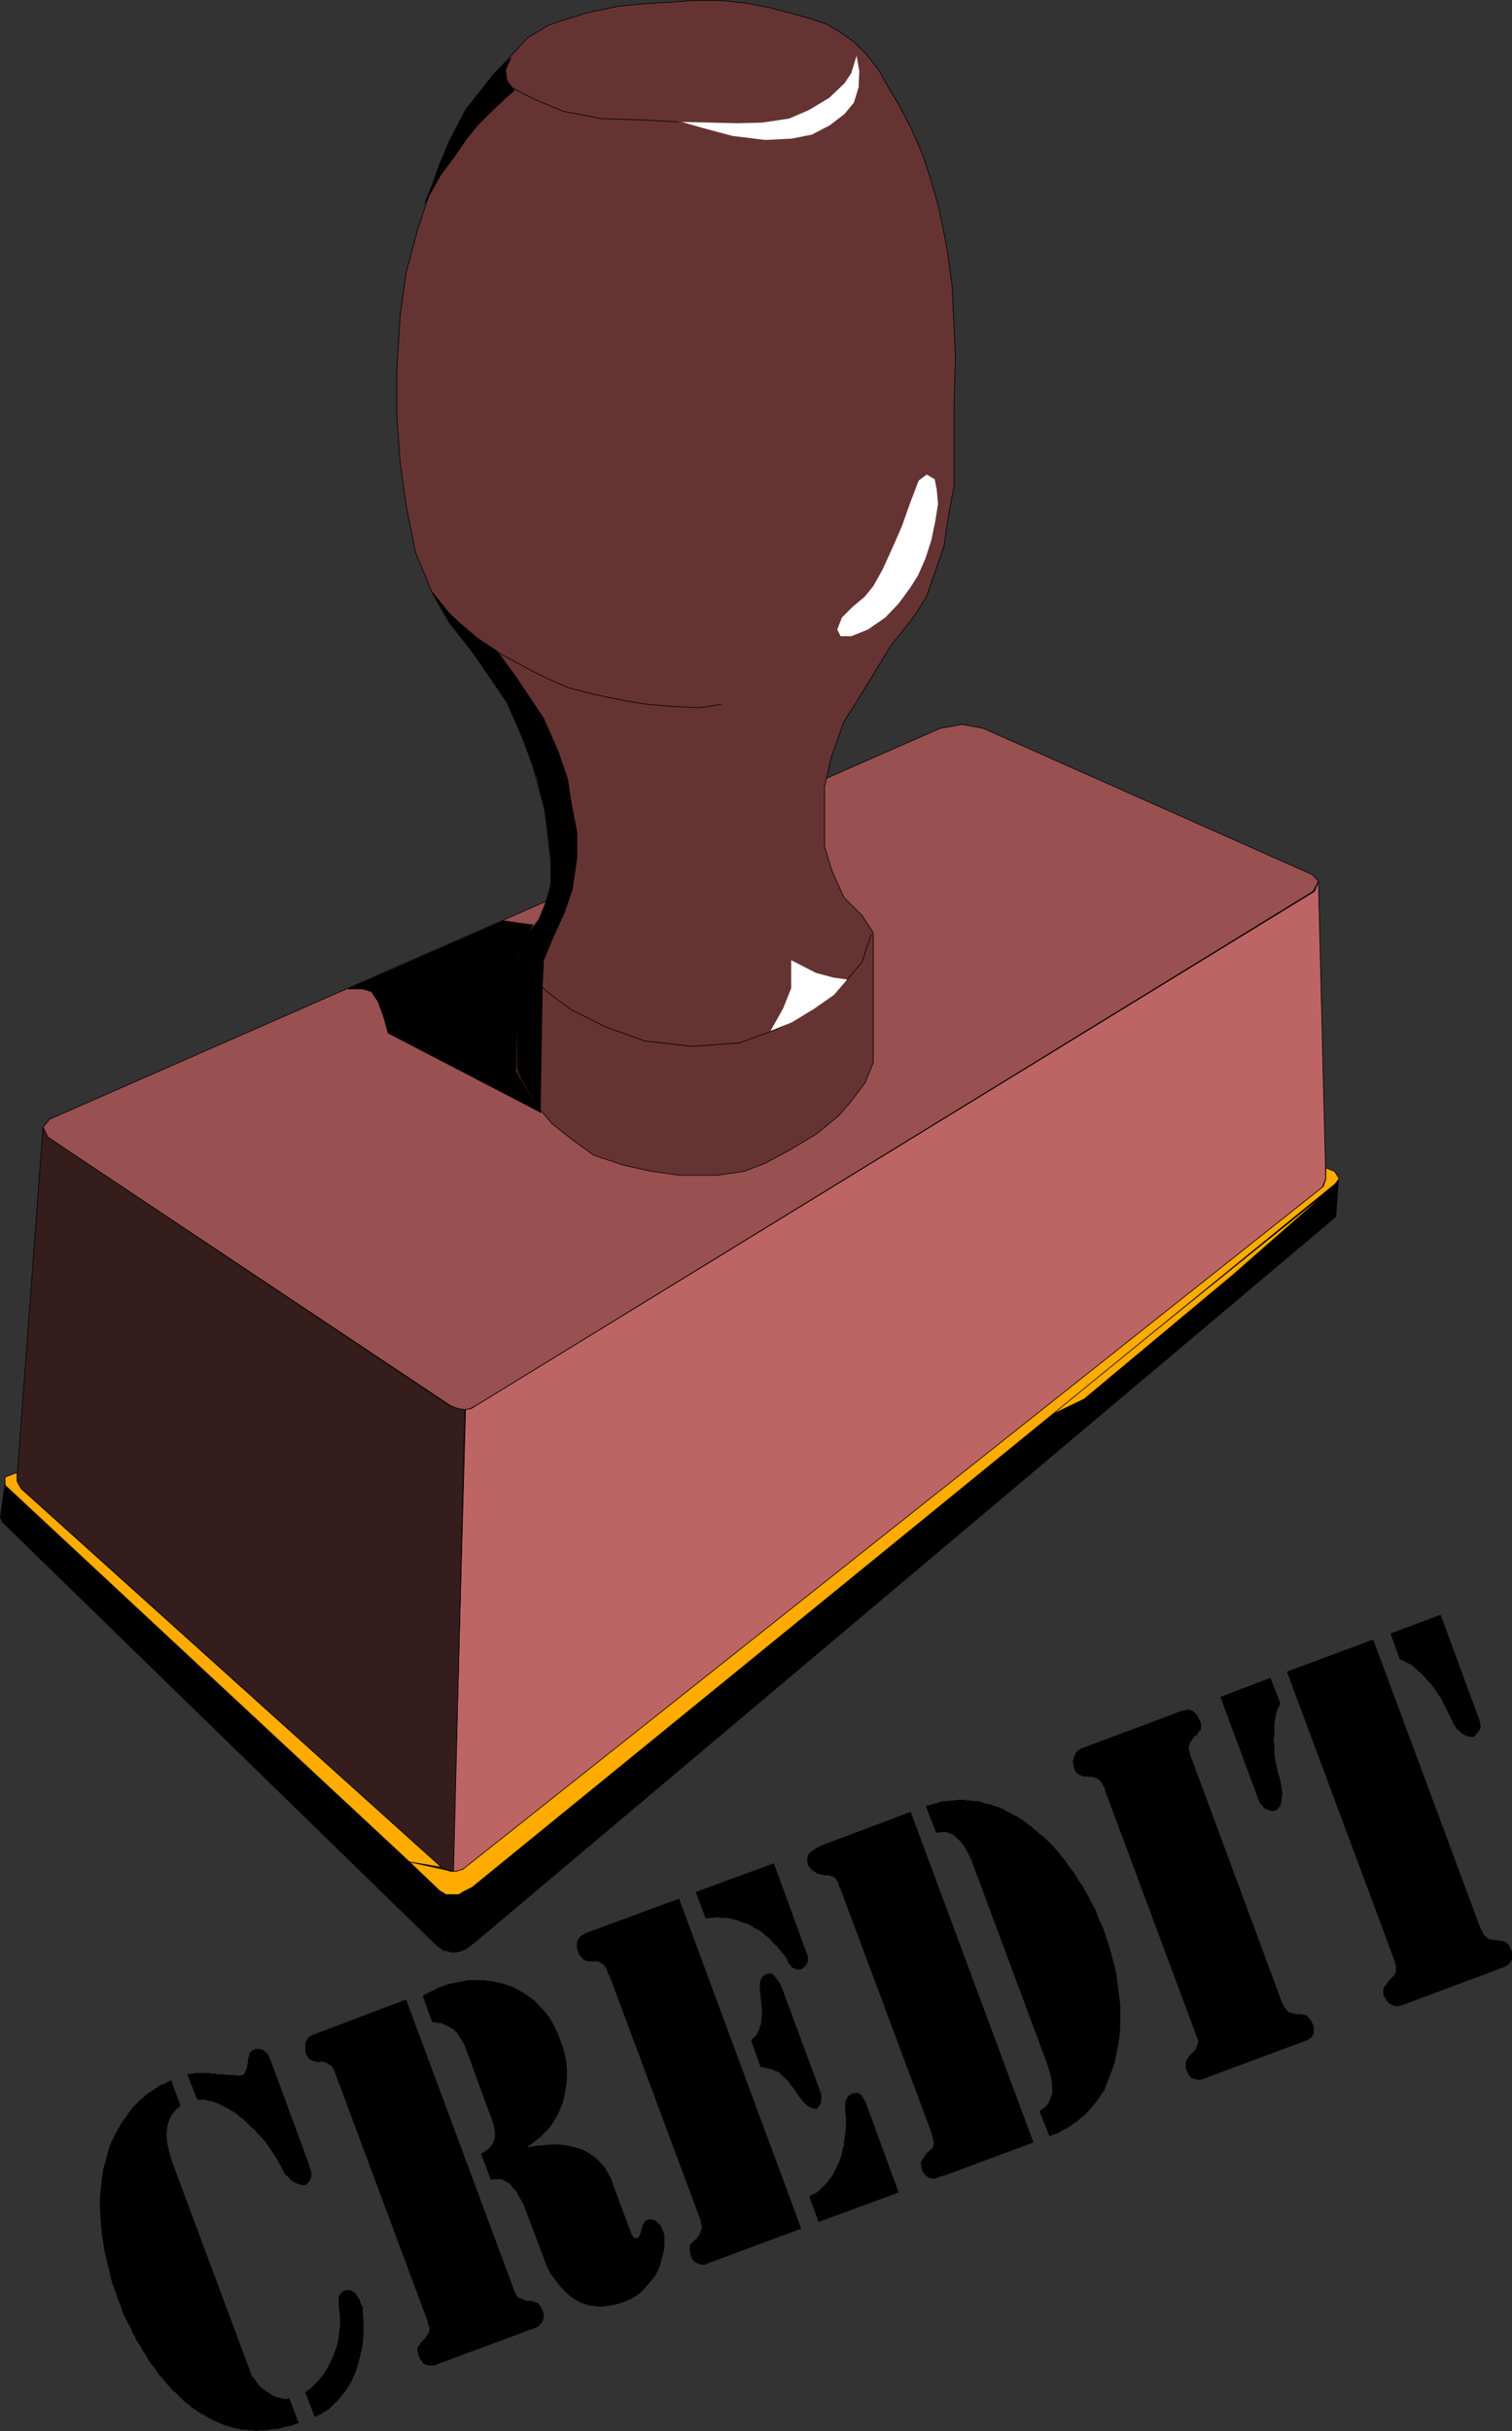 <?xml version="1.0" encoding="UTF-8" standalone="no"?>
<svg
   version="1.0"
   width="96.84mm"
   height="155.604mm"
   id="svg47"
   sodipodi:docname="Credit.wmf"
   xmlns:inkscape="http://www.inkscape.org/namespaces/inkscape"
   xmlns:sodipodi="http://sodipodi.sourceforge.net/DTD/sodipodi-0.dtd"
   xmlns="http://www.w3.org/2000/svg"
   xmlns:svg="http://www.w3.org/2000/svg">
  <rect width="100%" height="100%" fill="#333333" stroke="none"/>
  <sodipodi:namedview
     id="namedview47"
     pagecolor="#ffffff"
     bordercolor="#000000"
     borderopacity="0.25"
     inkscape:showpageshadow="2"
     inkscape:pageopacity="0.0"
     inkscape:pagecheckerboard="0"
     inkscape:deskcolor="#d1d1d1"
     inkscape:document-units="mm" />
  <defs
     id="defs1">
    <pattern
       id="WMFhbasepattern"
       patternUnits="userSpaceOnUse"
       width="6"
       height="6"
       x="0"
       y="0" />
  </defs>
  <path
     style="fill:#995050;fill-opacity:1;fill-rule:evenodd;stroke:none"
     d="m 227.554,176.215 5.331,-0.97 5.17,0.97 79.648,35.388 1.454,1.616 -1.292,2.424 -202.432,124.264 -1.454,0.808 -1.292,0.323 h -1.777 l -2.1,-1.131 -97.258,-64.798 -1.131,-2.424 1.616,-1.939 215.518,-94.531 z"
     id="path1" />
  <path
     style="fill:none;stroke:#000000;stroke-width:0.162px;stroke-linecap:round;stroke-linejoin:round;stroke-miterlimit:4;stroke-dasharray:none;stroke-opacity:1"
     d="m 227.554,176.215 5.331,-0.97 5.17,0.97 79.648,35.388 1.454,1.616 -1.292,2.424 -202.432,124.264 -1.454,0.808 -1.292,0.323 h -1.777 l -2.1,-1.131 -97.258,-64.798 -1.131,-2.424 1.616,-1.939 215.518,-94.531 v 0"
     id="path2" />
  <path
     style="fill:#663333;fill-opacity:1;fill-rule:evenodd;stroke:none"
     d="m 132.881,204.655 -0.969,-8.564 -3.877,-14.22 -4.039,-10.18 -6.462,-9.857 -8.724,-11.15 -4.2,-7.272 -4.039,-9.857 -2.262,-11.311 -1.454,-10.503 -0.808,-11.311 V 89.925 l 0.808,-13.412 1.454,-10.503 2.746,-10.342 3.231,-9.695 4.2,-11.311 4.362,-8.241 6.462,-8.241 5.17,-5.494 3.231,-3.555 5.17,-3.07 3.716,-1.293 5.978,-1.778 6.947,-1.454 6.462,-0.646 5.978,-0.323 5.978,-0.485 h 6.301 l 6.139,0.646 5.978,1.131 4.847,1.293 4.685,1.293 4.362,1.454 3.716,2.262 3.07,2.262 2.746,2.747 3.07,4.04 2.262,4.04 2.423,4.04 3.231,6.14 2.746,6.464 1.777,5.494 1.939,6.787 1.939,9.534 1.292,9.372 0.485,9.857 0.323,7.433 -0.323,11.311 v 12.119 7.756 l -1.454,7.756 -0.969,6.787 -2.262,6.464 -1.939,5.656 -2.585,4.201 -2.423,3.232 -3.554,4.363 -7.109,11.635 -4.362,6.948 -3.07,8.564 -1.616,7.272 v 6.948 7.433 l 1.777,5.817 2.908,6.464 4.362,4.363 2.746,4.201 v 31.349 l -1.939,4.848 -3.393,4.525 -3.07,3.555 -5.331,4.363 -6.139,3.717 -6.301,3.393 -5.008,1.939 -6.624,0.97 h -9.047 l -6.947,-0.97 -6.624,-1.454 -7.27,-2.424 -5.331,-3.878 -4.685,-3.717 -4.2,-4.848 -2.908,-5.494 -1.616,-2.909 v -28.44 l 2.746,-4.201 2.908,-3.717 2.1,-5.494 1.131,-5.494 z"
     id="path3" />
  <path
     style="fill:none;stroke:#000000;stroke-width:0.162px;stroke-linecap:round;stroke-linejoin:round;stroke-miterlimit:4;stroke-dasharray:none;stroke-opacity:1"
     d="m 132.881,204.655 -0.969,-8.564 -3.877,-14.22 -4.039,-10.18 -6.462,-9.857 -8.724,-11.15 -4.2,-7.272 -4.039,-9.857 -2.262,-11.311 -1.454,-10.503 -0.808,-11.311 V 89.925 l 0.808,-13.412 1.454,-10.503 2.746,-10.342 3.231,-9.695 4.2,-11.311 4.362,-8.241 6.462,-8.241 5.17,-5.494 3.231,-3.555 5.17,-3.07 3.716,-1.293 5.978,-1.778 6.947,-1.454 6.462,-0.646 5.978,-0.323 5.978,-0.485 h 6.301 l 6.139,0.646 5.978,1.131 4.847,1.293 4.685,1.293 4.362,1.454 3.716,2.262 3.07,2.262 2.746,2.747 3.07,4.04 2.262,4.04 2.423,4.04 3.231,6.14 2.746,6.464 1.777,5.494 1.939,6.787 1.939,9.534 1.292,9.372 0.485,9.857 0.323,7.433 -0.323,11.311 v 12.119 7.756 l -1.454,7.756 -0.969,6.787 -2.262,6.464 -1.939,5.656 -2.585,4.201 -2.423,3.232 -3.554,4.363 -7.109,11.635 -4.362,6.948 -3.07,8.564 -1.616,7.272 v 6.948 7.433 l 1.777,5.817 2.908,6.464 4.362,4.363 2.746,4.201 v 31.349 l -1.939,4.848 -3.393,4.525 -3.07,3.555 -5.331,4.363 -6.139,3.717 -6.301,3.393 -5.008,1.939 -6.624,0.97 h -9.047 l -6.947,-0.97 -6.624,-1.454 -7.27,-2.424 -5.331,-3.878 -4.685,-3.717 -4.2,-4.848 -2.908,-5.494 -1.616,-2.909 v -28.44 l 2.746,-4.201 2.908,-3.717 2.1,-5.494 1.131,-5.494 -0.969,-6.625 v 0"
     id="path4" />
  <path
     style="fill:#bd6464;fill-opacity:1;fill-rule:evenodd;stroke:none"
     d="m 112.686,341.038 1.454,-0.323 1.292,-0.808 202.755,-124.264 0.969,-2.424 1.777,71.908 -0.808,2.101 -207.278,164.5 -1.454,0.808 -1.777,0.323 3.07,-111.821 z"
     id="path5" />
  <path
     style="fill:none;stroke:#000000;stroke-width:0.162px;stroke-linecap:round;stroke-linejoin:round;stroke-miterlimit:4;stroke-dasharray:none;stroke-opacity:1"
     d="m 112.686,341.038 1.454,-0.323 1.292,-0.808 202.755,-124.264 0.969,-2.424 1.777,71.908 -0.808,2.101 -207.278,164.5 -1.454,0.808 -1.777,0.323 3.07,-111.821 v 0"
     id="path6" />
  <path
     style="fill:#361d1d;fill-opacity:1;fill-rule:evenodd;stroke:none"
     d="m 10.42,272.685 1.131,2.424 97.096,64.798 2.1,0.808 1.777,0.323 -2.746,111.659 -1.454,-0.323 -1.454,-0.646 L 4.604,359.621 4.12,357.682 10.42,272.685 Z"
     id="path7" />
  <path
     style="fill:none;stroke:#000000;stroke-width:0.162px;stroke-linecap:round;stroke-linejoin:round;stroke-miterlimit:4;stroke-dasharray:none;stroke-opacity:1"
     d="m 10.42,272.685 1.131,2.424 97.096,64.798 2.1,0.808 1.777,0.323 -2.746,111.659 -1.454,-0.323 -1.454,-0.646 L 4.604,359.621 4.12,357.682 10.42,272.685 v 0"
     id="path8" />
  <path
     style="fill:#000000;fill-opacity:1;fill-rule:evenodd;stroke:none"
     d="m 107.517,471.765 0.485,-13.735 -1.292,-0.323 -105.497,-98.732 -1.131,8.08 0.485,1.131 105.174,102.449 1.131,0.808 0.646,0.485 v 0 z"
     id="path9" />
  <path
     style="fill:none;stroke:#000000;stroke-width:0.162px;stroke-linecap:round;stroke-linejoin:round;stroke-miterlimit:4;stroke-dasharray:none;stroke-opacity:1"
     d="m 107.517,471.765 0.485,-13.735 -1.292,-0.323 -105.497,-98.732 -1.131,8.08 0.485,1.131 105.174,102.449 1.131,0.808 0.646,0.485 v 0"
     id="path10" />
  <path
     style="fill:#000000;fill-opacity:1;fill-rule:evenodd;stroke:none"
     d="m 107.678,471.765 1.454,0.485 h 1.292 l 1.292,-0.323 1.131,-0.485 1.939,-1.454 208.571,-175.65 0.646,-9.049 -0.646,1.131 -209.217,170.155 -1.939,1.131 -1.131,0.323 -1.131,0.323 -1.939,-0.323 -0.323,13.897 v 0 z"
     id="path11" />
  <path
     style="fill:none;stroke:#000000;stroke-width:0.162px;stroke-linecap:round;stroke-linejoin:round;stroke-miterlimit:4;stroke-dasharray:none;stroke-opacity:1"
     d="m 107.678,471.765 1.454,0.485 h 1.292 l 1.292,-0.323 1.131,-0.485 1.939,-1.454 208.571,-175.65 0.646,-9.049 -0.646,1.131 -209.217,170.155 -1.939,1.131 -1.131,0.323 -1.131,0.323 -1.939,-0.323 -0.323,13.897 v 0"
     id="path12" />
  <path
     style="fill:#ffab00;fill-opacity:1;fill-rule:evenodd;stroke:none"
     d="m 254.049,342.492 68.016,-54.779 -23.587,20.684 -36.027,30.056 z"
     id="path13" />
  <path
     style="fill:none;stroke:#000000;stroke-width:0.162px;stroke-linecap:round;stroke-linejoin:round;stroke-miterlimit:4;stroke-dasharray:none;stroke-opacity:1"
     d="m 254.049,342.492 68.016,-54.779 -23.587,20.684 -36.027,30.056 -8.401,4.04 v 0"
     id="path14" />
  <path
     style="fill:#ffab00;fill-opacity:1;fill-rule:evenodd;stroke:none"
     d="m 323.034,283.35 1.131,1.778 -0.969,1.293 -208.894,170.155 -2.262,1.131 -0.969,0.646 h -1.292 -1.777 l -1.616,-0.97 -7.27,-6.948 8.886,1.939 1.131,0.323 h 1.292 l 1.616,-0.485 208.248,-165.146 0.646,-1.778 v -2.747 l 2.1,0.808 z"
     id="path15" />
  <path
     style="fill:none;stroke:#000000;stroke-width:0.162px;stroke-linecap:round;stroke-linejoin:round;stroke-miterlimit:4;stroke-dasharray:none;stroke-opacity:1"
     d="m 323.034,283.35 1.131,1.778 -0.969,1.293 -208.894,170.155 -2.262,1.131 -0.969,0.646 h -1.292 -1.777 l -1.616,-0.97 -7.27,-6.948 8.886,1.939 1.131,0.323 h 1.292 l 1.616,-0.485 208.248,-165.146 0.646,-1.778 v -2.747 l 2.1,0.808 v 0"
     id="path16" />
  <path
     style="fill:#ffab00;fill-opacity:1;fill-rule:evenodd;stroke:none"
     d="M 99.116,450.435 1.212,359.298 v -1.939 l 2.908,-1.131 v 2.101 l 0.969,1.778 101.781,91.622 -7.755,-1.293 z"
     id="path17" />
  <path
     style="fill:none;stroke:#000000;stroke-width:0.162px;stroke-linecap:round;stroke-linejoin:round;stroke-miterlimit:4;stroke-dasharray:none;stroke-opacity:1"
     d="M 99.116,450.435 1.212,359.298 v -1.939 l 2.908,-1.131 v 2.101 l 0.969,1.778 101.781,91.622 -7.755,-1.293 v 0"
     id="path18" />
  <path
     style="fill:#ffffff;fill-opacity:1;fill-rule:evenodd;stroke:none"
     d="m 207.359,13.493 -1.292,4.201 -1.616,2.424 -3.716,3.555 -4.847,2.909 -4.847,2.101 -6.462,0.97 -5.978,0.162 -13.571,-0.323 5.008,1.454 7.27,1.939 7.916,0.97 6.462,-0.323 4.847,-0.97 4.362,-2.262 3.554,-2.747 2.262,-2.747 1.131,-3.717 0.162,-3.878 -0.646,-3.717 z"
     id="path19" />
  <path
     style="fill:none;stroke:#000000;stroke-width:0.162px;stroke-linecap:round;stroke-linejoin:round;stroke-miterlimit:4;stroke-dasharray:none;stroke-opacity:1"
     d="m 164.223,29.49 -8.724,-0.485 -10.017,-0.323 -9.209,-1.778 -7.27,-3.07 -5.008,-2.585 -1.292,-1.778 -0.323,-2.585 0.969,-2.424"
     id="path20" />
  <path
     style="fill:#ffffff;fill-opacity:1;fill-rule:evenodd;stroke:none"
     d="m 224.323,114.81 -1.939,1.454 -2.1,5.494 -1.939,5.494 -2.262,5.171 -2.423,5.332 -2.262,4.04 -2.1,2.585 -2.908,2.424 -2.585,2.585 -1.131,2.909 0.808,1.616 h 2.585 l 4.039,-1.616 4.2,-2.909 3.231,-3.393 2.746,-3.717 1.939,-3.07 1.777,-4.04 1.454,-4.525 0.969,-4.686 0.646,-4.04 -0.323,-3.555 -0.485,-2.424 -1.939,-1.131 z"
     id="path21" />
  <path
     style="fill:none;stroke:#000000;stroke-width:0.162px;stroke-linecap:round;stroke-linejoin:round;stroke-miterlimit:4;stroke-dasharray:none;stroke-opacity:1"
     d="m 174.563,170.398 -5.17,0.808 -6.947,-0.323 -5.655,-0.485 -5.978,-0.97 -7.109,-1.454 -6.139,-1.616 -4.847,-2.101 -4.847,-2.424 -7.109,-3.878"
     id="path22" />
  <path
     style="fill:none;stroke:#000000;stroke-width:0.162px;stroke-linecap:round;stroke-linejoin:round;stroke-miterlimit:4;stroke-dasharray:none;stroke-opacity:1"
     d="m 124.803,230.187 3.554,5.817 4.039,3.878 5.816,4.363 8.401,4.201 9.532,3.393 11.309,1.293 11.471,-0.808 9.209,-3.393 7.593,-4.201 5.655,-3.878 3.716,-3.878 3.554,-4.201 2.262,-6.787"
     id="path23" />
  <path
     style="fill:#ffffff;fill-opacity:1;fill-rule:evenodd;stroke:none"
     d="m 205.097,236.973 -3.393,-0.485 -4.2,-1.131 -5.978,-3.07 v 6.787 l -1.939,4.848 -3.07,5.494 5.17,-2.101 5.331,-3.232 4.847,-3.393 3.231,-3.717 z"
     id="path24" />
  <path
     style="fill:#000000;fill-opacity:1;fill-rule:evenodd;stroke:none"
     d="m 136.597,220.814 -2.585,5.656 -2.423,5.817 -0.323,6.464 -3.231,-2.909 -3.07,-5.656 1.616,-2.747 3.877,-5.009 1.454,-3.555 1.454,-4.686 v -5.332 l -0.485,-5.979 -0.969,-6.787 -1.939,-8.08 -3.393,-9.211 -3.877,-8.888 -8.724,-12.766 -5.17,-6.625 -4.2,-7.272 4.039,5.009 2.746,2.585 4.2,3.555 4.685,3.07 4.524,6.14 6.785,10.18 3.554,8.08 2.262,6.625 0.969,6.302 1.292,6.625 v 5.979 l -1.131,7.756 -1.939,5.656 z"
     id="path25" />
  <path
     style="fill:none;stroke:#000000;stroke-width:0.162px;stroke-linecap:round;stroke-linejoin:round;stroke-miterlimit:4;stroke-dasharray:none;stroke-opacity:1"
     d="m 136.597,220.814 -2.585,5.656 -2.423,5.817 -0.323,6.464 -3.231,-2.909 -3.07,-5.656 1.616,-2.747 3.877,-5.009 1.454,-3.555 1.454,-4.686 v -5.332 l -0.485,-5.979 -0.969,-6.787 -1.939,-8.08 -3.393,-9.211 -3.877,-8.888 -8.724,-12.766 -5.17,-6.625 -4.2,-7.272 4.039,5.009 2.746,2.585 4.2,3.555 4.685,3.07 4.524,6.14 6.785,10.18 3.554,8.08 2.262,6.625 0.969,6.302 1.292,6.625 v 5.979 l -1.131,7.756 -1.939,5.656 v 0"
     id="path26" />
  <path
     style="fill:#000000;fill-opacity:1;fill-rule:evenodd;stroke:none"
     d="m 121.895,222.753 4.362,0.646 2.746,0.323 -1.939,3.232 -2.262,3.232 v 28.763 l 3.231,5.656 2.908,4.525 -36.997,-19.229 -0.969,-3.555 -1.454,-4.04 -1.616,-2.424 -2.1,-0.646 h -3.554 l 37.643,-16.482 z"
     id="path27" />
  <path
     style="fill:none;stroke:#000000;stroke-width:0.162px;stroke-linecap:round;stroke-linejoin:round;stroke-miterlimit:4;stroke-dasharray:none;stroke-opacity:1"
     d="m 121.895,222.753 4.362,0.646 2.746,0.323 -1.939,3.232 -2.262,3.232 v 28.763 l 3.231,5.656 2.908,4.525 -36.997,-19.229 -0.969,-3.555 -1.454,-4.04 -1.616,-2.424 -2.1,-0.646 h -3.554 l 37.643,-16.482 v 0"
     id="path28" />
  <path
     style="fill:#000000;fill-opacity:1;fill-rule:evenodd;stroke:none"
     d="m 125.288,258.465 0.969,2.585 2.262,3.717 2.262,4.363 0.485,-30.056 -3.231,-3.232 -3.231,-5.332 0.485,28.117 v 0 z"
     id="path29" />
  <path
     style="fill:none;stroke:#000000;stroke-width:0.162px;stroke-linecap:round;stroke-linejoin:round;stroke-miterlimit:4;stroke-dasharray:none;stroke-opacity:1"
     d="m 125.288,258.465 0.969,2.585 2.262,3.717 2.262,4.363 0.485,-30.056 -3.231,-3.232 -3.231,-5.332 0.485,28.117 v 0"
     id="path30" />
  <path
     style="fill:#000000;fill-opacity:1;fill-rule:evenodd;stroke:none"
     d="m 115.271,23.35 -2.585,3.232 -3.231,6.302 -2.908,6.464 -1.777,5.009 -1.939,4.848 3.877,-6.948 3.393,-4.525 2.746,-4.04 2.908,-3.555 2.746,-2.747 3.393,-3.232 2.585,-2.262 -1.777,-2.262 -0.485,-2.424 1.454,-3.232 -4.2,4.04 -4.2,5.333 z"
     id="path31" />
  <path
     style="fill:none;stroke:#000000;stroke-width:0.162px;stroke-linecap:round;stroke-linejoin:round;stroke-miterlimit:4;stroke-dasharray:none;stroke-opacity:1"
     d="m 115.271,23.35 -2.585,3.232 -3.231,6.302 -2.908,6.464 -1.777,5.009 -1.939,4.848 3.877,-6.948 3.393,-4.525 2.746,-4.04 2.908,-3.555 2.746,-2.747 3.393,-3.232 2.585,-2.262 -1.777,-2.262 -0.485,-2.424 1.454,-3.232 -4.2,4.04 -4.2,5.333 v 0"
     id="path32" />
  <path
     style="fill:#000000;fill-opacity:1;fill-rule:evenodd;stroke:none"
     d="m 336.605,395.171 12.117,-4.525 9.37,25.37 0.162,0.646 0.162,0.646 v 0.485 l -0.162,0.485 -0.323,0.646 -0.323,0.323 -0.323,0.485 -0.646,0.485 h -0.323 -0.323 l -0.323,-0.162 H 355.346 l -0.485,-0.162 -0.323,-0.162 -0.323,-0.162 -0.485,-0.323 -0.323,-0.323 -0.323,-0.323 -0.485,-0.323 -0.162,-0.485 -0.323,-0.323 -0.323,-0.485 -0.162,-0.646 -0.323,-0.485 -0.646,-1.293 -0.646,-1.293 -0.646,-1.293 -0.646,-1.293 -0.808,-1.131 -0.646,-0.97 -0.808,-1.131 -0.808,-0.808 -0.808,-0.97 -0.808,-0.808 -0.808,-0.646 -0.808,-0.808 -0.808,-0.646 -0.969,-0.485 -0.808,-0.485 -0.969,-0.323 z"
     id="path33" />
  <path
     style="fill:#000000;fill-opacity:1;fill-rule:evenodd;stroke:none"
     d="m 307.525,405.836 2.423,6.302 -0.323,0.646 -0.323,0.646 -0.323,0.808 -0.162,0.808 -0.162,0.97 -0.162,1.131 v 1.293 1.293 l -0.162,1.293 0.162,1.454 v 1.616 l 0.162,1.454 0.323,1.454 0.323,1.616 0.485,1.616 0.323,1.454 0.162,1.131 0.162,0.97 -0.162,0.97 v 0.808 l -0.162,0.323 v 0.485 l -0.162,0.323 -0.162,0.323 -0.323,0.323 -0.162,0.323 -0.323,0.162 -0.162,0.162 -0.808,0.162 -0.485,-0.162 -0.646,-0.162 -0.485,-0.162 -0.485,-0.323 -0.323,-0.485 -0.485,-0.485 -0.323,-0.646 -9.37,-25.208 12.278,-4.686 v 0 z"
     id="path34" />
  <path
     style="fill:#000000;fill-opacity:1;fill-rule:evenodd;stroke:none"
     d="m 311.564,404.382 20.841,-7.756 26.011,69.969 0.323,0.485 0.162,0.485 0.323,0.485 0.162,0.323 0.485,0.162 0.162,0.323 0.323,0.162 0.323,0.162 h 0.323 l 0.485,0.162 h 0.162 0.485 0.323 l 0.323,0.162 h 0.323 0.323 l 0.485,0.162 h 0.323 l 0.323,0.323 0.323,0.162 0.162,0.162 0.323,0.323 0.162,0.485 0.162,0.323 0.323,0.646 v 0.646 0.646 0.646 l -0.323,0.485 -0.323,0.485 -0.485,0.485 -0.646,0.323 -25.041,9.372 h -0.323 l -0.323,0.162 h -0.323 -0.323 l -0.323,-0.162 h -0.323 l -0.323,-0.162 -0.323,-0.162 -0.323,-0.162 -0.162,-0.162 -0.162,-0.323 -0.323,-0.162 -0.162,-0.323 -0.162,-0.323 -0.162,-0.162 -0.162,-0.323 -0.162,-0.808 v -0.808 l 0.323,-0.808 0.485,-0.485 0.162,-0.323 0.323,-0.323 0.162,-0.323 0.323,-0.162 0.162,-0.323 0.323,-0.323 0.162,-0.162 0.323,-0.323 0.323,-0.646 v -0.808 -0.808 l -0.323,-1.131 -26.011,-69.807 v 0 z"
     id="path35" />
  <path
     style="fill:#000000;fill-opacity:1;fill-rule:evenodd;stroke:none"
     d="m 289.592,492.449 -21.972,-58.981 -0.162,-0.646 -0.162,-0.485 -0.323,-0.323 -0.162,-0.485 -0.162,-0.323 -0.323,-0.323 -0.162,-0.162 -0.162,-0.162 -0.162,-0.162 -0.323,-0.162 -0.162,-0.162 h -0.485 l -0.323,-0.162 h -0.323 l -0.323,-0.162 -0.323,0.162 -0.323,-0.162 h -0.323 -0.323 -0.323 -0.162 l -0.323,-0.162 -0.162,-0.162 h -0.162 -0.162 l -0.162,-0.162 -0.162,-0.162 -0.323,-0.162 -0.162,-0.162 -0.162,-0.323 -0.162,-0.323 -0.162,-0.323 -0.162,-0.808 -0.162,-0.808 0.162,-0.646 0.162,-0.646 0.162,-0.323 0.162,-0.323 0.162,-0.323 0.162,-0.162 0.323,-0.323 0.323,-0.162 0.162,-0.162 0.323,-0.162 24.234,-9.049 0.808,-0.162 0.808,-0.162 0.485,0.162 0.646,0.162 0.485,0.485 0.485,0.485 0.323,0.646 0.323,0.646 0.323,0.808 v 0.485 0.485 0.323 l -0.162,0.323 -0.162,0.162 -0.162,0.162 -0.162,0.323 -0.162,0.162 -0.162,0.323 -0.323,0.162 -0.323,0.162 -0.162,0.323 -0.162,0.162 -0.162,0.323 -0.162,0.162 -0.162,0.323 -0.162,0.162 -0.162,0.323 v 0.162 l -0.162,0.485 v 0.646 l 0.162,0.808 0.162,0.646 22.295,60.112 0.323,0.485 0.162,0.485 0.323,0.323 0.323,0.323 0.162,0.323 0.323,0.162 0.323,0.162 h 0.323 l 0.323,0.162 h 0.323 l 0.323,0.162 h 0.323 0.485 0.323 0.323 l 0.485,0.162 h 0.323 l 0.323,0.162 0.323,0.162 0.162,0.323 0.323,0.323 0.162,0.323 0.323,0.323 0.162,0.485 0.323,0.646 v 0.646 0.646 0.646 l -0.323,0.323 -0.162,0.323 -0.162,0.162 -0.323,0.162 -0.162,0.162 -0.323,0.323 h -0.162 l -0.485,0.162 -24.718,9.211 -0.323,0.162 h -0.162 -0.323 -0.323 -0.323 l -0.323,-0.162 h -0.162 l -0.323,-0.162 h -0.323 l -0.323,-0.162 -0.162,-0.323 -0.162,-0.162 -0.323,-0.162 v -0.323 l -0.162,-0.323 -0.162,-0.323 -0.323,-0.646 v -0.646 -0.485 -0.485 l 0.162,-0.323 0.162,-0.162 0.162,-0.323 0.162,-0.162 0.162,-0.323 0.162,-0.162 0.162,-0.323 0.323,-0.162 0.162,-0.162 0.162,-0.162 0.323,-0.323 0.162,-0.162 0.162,-0.323 0.162,-0.162 v -0.323 l 0.162,-0.162 0.162,-0.485 0.162,-0.646 -0.162,-0.646 -0.323,-0.808 z"
     id="path36" />
  <path
     style="fill:#000000;fill-opacity:1;fill-rule:evenodd;stroke:none"
     d="m 220.445,438.316 29.727,79.988 -21.326,7.918 -0.646,0.162 -0.485,0.162 -0.485,0.162 -0.323,0.162 -0.485,0.162 h -0.323 -0.323 -0.323 l -0.485,-0.162 h -0.162 l -0.323,-0.323 -0.323,-0.162 -0.323,-0.323 -0.162,-0.323 -0.323,-0.323 -0.162,-0.485 -0.162,-0.646 v -0.485 l -0.162,-0.646 0.162,-0.323 0.162,-0.323 0.162,-0.162 0.162,-0.323 0.162,-0.162 0.162,-0.323 0.162,-0.162 0.162,-0.323 0.323,-0.323 0.162,-0.162 0.323,-0.162 0.162,-0.323 0.323,-0.162 0.162,-0.162 0.162,-0.323 v -0.162 l 0.162,-0.162 0.162,-0.646 -0.162,-0.485 -0.162,-0.808 -0.162,-0.646 -0.162,-0.646 -21.972,-58.819 -0.323,-0.646 -0.162,-0.646 -0.162,-0.485 -0.323,-0.323 -0.162,-0.323 -0.162,-0.323 -0.323,-0.162 h -0.162 l -0.162,-0.162 -0.162,-0.162 h -0.323 l -0.323,-0.162 h -0.323 -0.323 -0.485 l -0.485,-0.162 h -0.323 l -0.485,-0.162 h -0.323 l -0.485,-0.323 -0.323,-0.162 -0.323,-0.323 -0.323,-0.162 -0.323,-0.323 v -0.162 h -0.162 l -0.162,-0.323 -0.323,-0.323 -0.162,-0.808 v -0.646 l 0.162,-0.808 0.323,-0.646 0.646,-0.485 0.646,-0.485 0.808,-0.485 0.969,-0.485 z"
     id="path37" />
  <path
     style="fill:#000000;fill-opacity:1;fill-rule:evenodd;stroke:none"
     d="m 224.161,436.862 0.969,-0.162 0.808,-0.323 0.808,-0.162 0.808,-0.323 0.969,-0.162 h 0.808 l 0.808,-0.162 h 0.808 l 0.808,-0.162 h 0.808 0.808 l 0.808,0.162 h 0.808 l 0.808,0.162 h 0.808 l 0.808,0.162 0.808,0.323 0.646,0.162 0.969,0.162 0.646,0.323 0.808,0.162 0.808,0.323 0.808,0.323 0.646,0.485 0.808,0.323 0.808,0.485 0.808,0.323 0.646,0.485 0.808,0.485 0.808,0.485 0.646,0.646 0.808,0.485 0.646,0.646 0.646,0.485 0.646,0.646 0.808,0.485 0.646,0.646 0.646,0.646 0.646,0.646 0.646,0.646 0.646,0.808 0.646,0.646 0.485,0.808 0.646,0.646 0.646,0.808 0.485,0.808 0.646,0.808 0.646,0.808 0.485,0.808 0.485,0.808 0.485,0.808 0.646,0.808 0.485,0.97 0.485,0.808 0.485,0.808 0.485,0.97 0.485,0.97 0.485,0.808 0.485,0.97 0.323,0.97 0.323,0.97 0.485,0.97 0.485,0.97 0.323,0.97 0.808,2.424 0.808,2.585 0.646,2.585 0.646,2.424 0.323,2.585 0.323,2.585 0.323,2.424 v 2.585 2.424 l -0.162,2.585 -0.323,2.262 -0.485,2.262 -0.485,2.424 -0.808,2.101 -0.808,2.101 -0.808,2.101 -0.646,0.808 -0.646,1.131 -0.646,0.808 -0.646,0.808 -0.646,0.808 -0.808,0.808 -0.646,0.808 -0.969,0.646 -0.808,0.808 -0.808,0.485 -0.808,0.646 -1.131,0.646 -0.969,0.485 -0.969,0.646 -1.131,0.323 -0.969,0.485 -2.423,-6.14 1.131,-0.808 0.969,-0.97 0.485,-1.131 0.485,-1.293 v -1.616 l -0.162,-1.778 -0.485,-1.939 -0.646,-2.101 -17.933,-48.154 -0.323,-0.97 -0.485,-0.97 -0.485,-0.97 -0.485,-0.808 -0.485,-0.808 -0.485,-0.646 -0.646,-0.646 -0.485,-0.485 -0.485,-0.485 -0.485,-0.323 -0.808,-0.323 -0.485,-0.162 -0.646,-0.162 h -0.646 l -0.646,0.162 h -0.808 l -2.423,-6.302 v 0 z"
     id="path38" />
  <path
     style="fill:#000000;fill-opacity:1;fill-rule:evenodd;stroke:none"
     d="m 164.385,459.323 29.565,79.826 -22.618,8.403 -0.646,0.323 h -0.646 -0.485 l -0.646,-0.323 -0.485,-0.162 -0.323,-0.323 -0.485,-0.485 -0.323,-0.646 -0.162,-0.808 -0.162,-0.646 v -0.646 -0.323 l 0.162,-0.323 v -0.162 l 0.162,-0.323 0.162,-0.162 0.323,-0.162 0.162,-0.323 0.162,-0.162 0.323,-0.162 0.323,-0.323 0.162,-0.323 0.323,-0.162 v -0.323 l 0.162,-0.323 0.162,-0.162 v -0.162 l 0.162,-0.323 0.162,-0.485 v -0.485 l -0.162,-0.808 -0.162,-0.808 -21.972,-58.981 -0.323,-0.485 -0.162,-0.485 -0.162,-0.485 -0.162,-0.485 -0.323,-0.323 -0.162,-0.323 -0.162,-0.162 -0.162,-0.162 -0.323,-0.162 -0.323,-0.162 -0.162,-0.162 -0.323,-0.162 h -0.323 -0.323 -0.323 -0.323 -0.323 -0.485 -0.323 l -0.162,-0.162 h -0.323 -0.162 l -0.162,-0.162 -0.162,-0.162 h -0.162 l -0.323,-0.162 -0.162,-0.323 -0.162,-0.323 -0.323,-0.162 -0.162,-0.323 -0.162,-0.485 -0.162,-0.485 -0.162,-0.485 v -0.646 -0.646 l 0.162,-0.646 0.162,-0.162 0.162,-0.323 0.162,-0.162 0.323,-0.323 0.162,-0.162 0.323,-0.162 0.323,-0.162 0.162,-0.162 22.78,-8.403 z"
     id="path39" />
  <path
     style="fill:#000000;fill-opacity:1;fill-rule:evenodd;stroke:none"
     d="m 195.889,531.392 0.808,-0.485 0.969,-0.485 0.808,-0.646 0.646,-0.646 0.808,-0.808 0.646,-0.808 0.646,-0.808 0.485,-0.808 0.485,-0.97 0.485,-0.97 0.485,-0.97 0.323,-0.97 0.323,-0.97 0.162,-1.131 0.323,-0.808 v -0.97 l 0.323,-2.101 0.162,-1.778 v -1.778 l -0.162,-1.616 v -0.808 -0.808 -0.646 l 0.162,-0.646 0.162,-0.323 0.162,-0.162 0.162,-0.323 0.162,-0.162 0.323,-0.162 0.162,-0.162 0.162,-0.162 h 0.323 l 0.485,-0.162 h 0.485 0.485 l 0.323,0.323 0.485,0.323 0.323,0.646 0.323,0.485 0.323,0.646 7.916,21.653 -19.387,7.11 z"
     id="path40" />
  <path
     style="fill:#000000;fill-opacity:1;fill-rule:evenodd;stroke:none"
     d="m 168.424,457.707 18.902,-6.948 8.078,22.138 0.162,0.485 v 0.646 0.485 l -0.162,0.323 -0.162,0.485 -0.323,0.323 -0.485,0.485 -0.485,0.323 h -0.485 -0.485 l -0.485,-0.162 -0.323,-0.162 -0.485,-0.162 -0.323,-0.485 -0.323,-0.323 -0.323,-0.485 -0.162,-0.646 -0.323,-0.485 -0.323,-0.485 -0.485,-0.485 -0.323,-0.485 -0.485,-0.485 -0.323,-0.485 -0.485,-0.485 -0.485,-0.485 -0.485,-0.485 -0.485,-0.646 -0.646,-0.485 -0.646,-0.485 -0.485,-0.485 -0.646,-0.485 -0.646,-0.323 -0.646,-0.323 -0.646,-0.485 -0.646,-0.323 -0.646,-0.323 -0.808,-0.162 -0.808,-0.323 -0.646,-0.323 -0.969,-0.162 -0.323,-0.162 h -0.323 l -0.485,-0.162 h -0.485 -0.323 -0.485 -0.323 l -0.485,-0.162 h -0.485 -0.323 -0.485 l -0.485,0.162 h -0.323 -0.485 -0.485 l -0.323,0.162 -2.423,-6.464 z"
     id="path41" />
  <path
     style="fill:#000000;fill-opacity:1;fill-rule:evenodd;stroke:none"
     d="m 181.833,493.58 0.485,-0.485 0.485,-0.485 0.485,-0.485 0.162,-0.646 0.323,-0.485 0.162,-0.808 0.323,-0.646 v -0.646 l 0.162,-1.293 v -1.616 l -0.162,-1.616 -0.162,-1.616 -0.162,-1.616 v -1.293 l 0.162,-0.808 0.323,-0.646 v 0 l 0.162,-0.162 0.162,-0.162 0.162,-0.162 h 0.162 l 0.162,-0.162 0.162,-0.162 h 0.162 l 0.646,-0.162 h 0.485 l 0.323,0.162 0.485,0.485 0.485,0.646 0.485,0.646 0.485,0.808 0.485,1.131 9.209,24.885 0.162,0.646 v 0.485 0.646 0.485 l -0.162,0.485 -0.323,0.485 -0.323,0.485 -0.323,0.323 -0.485,-0.162 h -0.485 l -0.485,-0.162 -0.485,-0.323 -0.485,-0.323 -0.485,-0.485 -0.485,-0.485 -0.485,-0.646 -0.646,-0.808 -0.646,-0.97 -0.485,-0.808 -0.646,-0.646 -0.485,-0.808 -0.646,-0.646 -0.485,-0.485 -0.646,-0.485 -0.323,-0.485 -0.646,-0.323 -0.485,-0.162 -0.646,-0.323 -0.646,-0.162 -0.646,-0.162 -0.808,-0.162 -0.808,-0.162 z"
     id="path42" />
  <path
     style="fill:#000000;fill-opacity:1;fill-rule:evenodd;stroke:none"
     d="m 102.347,482.753 0.485,-0.162 0.485,-0.323 0.646,-0.323 0.646,-0.323 0.485,-0.162 0.485,-0.323 0.646,-0.323 0.485,-0.162 0.969,-0.323 0.808,-0.323 0.808,-0.162 0.808,-0.162 0.808,-0.162 0.808,-0.162 0.808,-0.162 0.808,-0.162 h 0.808 0.808 0.808 0.646 0.808 l 0.808,0.162 h 0.646 l 0.808,0.162 0.646,0.162 0.808,0.162 0.646,0.162 0.646,0.162 0.808,0.323 0.646,0.162 0.646,0.323 0.646,0.323 0.646,0.323 0.485,0.323 0.646,0.323 0.485,0.323 0.646,0.485 0.485,0.323 0.646,0.485 0.485,0.323 0.969,1.131 0.969,0.97 0.969,1.131 0.808,1.131 0.646,1.131 0.646,1.293 0.646,1.293 0.485,1.454 0.646,1.778 0.485,1.778 0.323,1.778 0.162,1.778 v 1.939 l -0.162,1.778 -0.323,1.778 -0.323,1.778 -0.323,0.97 -0.323,0.808 -0.323,0.808 -0.323,0.808 -0.485,0.808 -0.485,0.808 -0.485,0.808 -0.485,0.646 -0.485,0.646 -0.646,0.646 -0.646,0.646 -0.646,0.646 -0.646,0.485 -0.808,0.646 -0.808,0.646 -0.808,0.485 0.162,0.162 1.939,-0.323 1.777,-0.162 1.939,-0.162 h 1.777 l 1.454,0.162 1.616,0.323 1.292,0.323 1.454,0.485 1.131,0.646 1.292,0.808 0.969,0.808 0.969,0.97 0.969,1.131 0.646,1.131 0.808,1.454 0.485,1.454 4.524,12.119 0.162,0.162 0.162,0.323 0.162,0.162 0.162,0.162 h 0.162 0.162 0.162 0.162 l 0.323,-0.162 0.323,-0.485 0.162,-0.485 0.162,-0.485 0.162,-0.646 0.162,-0.646 0.162,-0.323 0.162,-0.323 0.162,-0.162 0.162,-0.323 0.162,-0.162 0.485,-0.162 0.162,-0.162 h 0.323 0.323 l 0.162,0.162 h 0.323 0.323 l 0.162,0.162 0.323,0.162 0.162,0.323 0.323,0.162 0.162,0.162 0.323,0.323 0.162,0.323 0.162,0.162 v 0.323 l 0.162,0.162 0.485,1.293 v 1.454 1.616 l -0.323,1.616 -0.323,0.97 -0.162,0.97 -0.323,0.97 -0.323,0.808 -0.485,0.97 -0.485,0.808 -0.646,0.808 -0.646,0.808 -0.646,0.646 -0.646,0.808 -0.646,0.646 -0.808,0.646 -0.808,0.485 -0.808,0.485 -0.969,0.485 -0.969,0.323 -1.454,0.485 -1.454,0.323 -1.292,0.162 -1.292,0.162 -1.292,-0.162 -1.292,-0.162 -1.131,-0.323 -1.292,-0.485 -1.131,-0.646 -0.969,-0.646 -1.131,-0.97 -0.969,-0.97 -0.969,-1.131 -0.969,-1.293 -0.969,-1.293 -0.808,-1.616 -5.17,-13.735 -0.323,-0.808 -0.323,-0.808 -0.485,-0.808 -0.485,-0.808 -0.323,-0.646 -0.485,-0.808 -0.646,-0.646 -0.485,-0.646 -0.485,-0.485 -0.646,-0.323 -0.485,-0.323 -0.646,-0.323 h -0.646 -0.646 -0.646 l -0.646,0.162 -2.423,-6.302 0.808,-0.485 0.485,-0.323 0.485,-0.323 0.485,-0.485 0.323,-0.485 0.323,-0.485 0.162,-0.323 0.162,-0.646 0.162,-0.485 v -0.646 -0.646 l -0.162,-0.808 -0.162,-0.97 -0.323,-0.808 -0.323,-1.131 -0.485,-1.131 -5.493,-15.028 -0.323,-0.97 -0.485,-0.808 -0.485,-0.808 -0.485,-0.808 -0.323,-0.485 -0.485,-0.485 -0.485,-0.485 -0.485,-0.323 -0.485,-0.323 -0.646,-0.323 -0.485,-0.162 -0.485,-0.323 -0.646,-0.162 h -0.646 l -0.646,-0.162 h -0.646 l -2.262,-6.302 v 0 z"
     id="path43" />
  <path
     style="fill:#000000;fill-opacity:1;fill-rule:evenodd;stroke:none"
     d="m 103.478,561.448 -22.295,-59.789 -0.162,-0.485 -0.162,-0.323 -0.162,-0.323 -0.162,-0.323 -0.162,-0.162 -0.162,-0.323 h -0.162 l -0.162,-0.162 -0.323,-0.162 -0.162,-0.162 -0.323,-0.162 -0.323,-0.162 h -0.162 l -0.485,-0.162 H 77.79 77.628 l -0.323,0.162 h -0.323 l -0.323,-0.162 h -0.323 -0.162 l -0.323,-0.162 h -0.162 l -0.162,-0.162 h -0.162 l -0.162,-0.162 -0.323,-0.162 -0.162,-0.162 -0.162,-0.323 -0.162,-0.162 -0.162,-0.323 -0.162,-0.323 -0.162,-0.646 v -0.646 -0.646 -0.808 l 0.162,-0.162 0.162,-0.323 0.162,-0.323 0.162,-0.323 0.323,-0.162 0.323,-0.323 h 0.162 l 0.323,-0.162 22.618,-8.564 26.011,69.969 0.162,0.485 0.162,0.323 0.162,0.323 0.162,0.323 0.162,0.323 0.162,0.162 0.162,0.162 0.162,0.162 h 0.323 l 0.323,0.162 0.323,0.162 h 0.162 l 0.323,0.162 0.323,0.162 h 0.162 0.485 0.323 0.323 l 0.162,0.162 h 0.323 l 0.323,0.162 H 129.65 l 0.323,0.162 h 0.162 l 0.323,0.323 0.323,0.485 0.323,0.485 0.162,0.485 0.323,0.646 v 0.646 0.485 l -0.162,0.646 -0.162,0.485 -0.485,0.485 -0.323,0.485 -0.646,0.323 -24.395,9.049 -0.162,0.162 h -0.323 -0.323 -0.162 -0.323 -0.323 l -0.323,-0.162 h -0.323 l -0.323,-0.162 -0.323,-0.162 -0.162,-0.162 -0.162,-0.323 -0.323,-0.323 -0.162,-0.323 -0.162,-0.323 -0.162,-0.323 -0.162,-0.808 -0.162,-0.485 v -0.646 l 0.162,-0.485 0.162,-0.162 h 0.162 l 0.162,-0.323 v -0.162 l 0.162,-0.323 0.323,-0.162 0.162,-0.162 0.162,-0.323 0.323,-0.162 0.162,-0.323 0.162,-0.162 0.162,-0.323 0.162,-0.162 0.162,-0.162 0.162,-0.323 v -0.162 l 0.162,-0.485 v -0.646 l -0.323,-0.646 z"
     id="path44" />
  <path
     style="fill:#000000;fill-opacity:1;fill-rule:evenodd;stroke:none"
     d="m 73.913,578.739 0.646,-0.485 0.485,-0.323 0.485,-0.485 0.485,-0.485 0.485,-0.485 0.485,-0.485 0.485,-0.485 0.323,-0.485 0.485,-0.646 0.323,-0.485 0.485,-0.646 0.323,-0.646 0.323,-0.646 0.323,-0.646 0.323,-0.646 0.323,-0.808 0.485,-1.293 0.485,-1.454 0.323,-1.616 0.162,-1.454 0.162,-1.616 v -1.616 l -0.162,-1.616 -0.162,-1.616 v -0.646 -0.646 -0.485 l 0.162,-0.485 0.323,-0.323 0.162,-0.323 0.323,-0.323 0.485,-0.162 0.323,-0.162 h 0.162 0.323 0.323 0.323 l 0.162,0.162 0.323,0.162 0.162,0.162 0.323,0.162 0.323,0.323 0.162,0.323 0.162,0.323 0.323,0.323 0.162,0.323 0.162,0.485 0.162,0.485 0.162,0.162 v 0.162 l 0.162,0.323 0.162,0.162 v 0.323 0.323 0 0.162 l 0.162,2.909 v 2.747 l -0.162,2.747 -0.646,2.747 -0.323,1.293 -0.323,1.293 -0.485,1.293 -0.485,1.131 -0.485,1.131 -0.646,0.97 -0.646,1.131 -0.808,0.97 -0.323,0.485 -0.485,0.485 -0.323,0.485 -0.323,0.323 -0.485,0.323 -0.323,0.485 -0.485,0.323 -0.323,0.485 -0.485,0.323 -0.485,0.323 -0.323,0.162 -0.485,0.323 -0.485,0.323 -0.485,0.162 -0.323,0.162 -0.646,0.323 -2.262,-5.979 z"
     id="path45" />
  <path
     style="fill:#000000;fill-opacity:1;fill-rule:evenodd;stroke:none"
     d="m 41.44,503.276 2.262,6.14 -1.292,1.131 -0.969,1.293 -0.646,1.454 -0.323,1.454 -0.162,1.778 0.162,1.939 0.485,2.101 0.646,2.262 18.741,50.255 0.323,0.97 0.323,0.808 0.646,0.646 0.485,0.808 0.485,0.646 0.646,0.646 0.646,0.485 0.646,0.485 0.808,0.485 0.646,0.485 0.808,0.323 0.646,0.162 0.646,0.162 0.646,0.162 h 0.646 l 0.646,-0.162 2.262,5.979 -0.969,0.323 -0.808,0.323 -0.808,0.162 -0.969,0.162 -0.808,0.323 -0.808,0.162 h -0.969 l -0.808,0.162 -0.808,0.162 h -0.808 -0.808 l -0.969,0.162 -0.808,-0.162 h -0.808 l -0.808,-0.162 h -0.808 l -0.808,-0.162 -0.808,-0.162 -0.808,-0.162 -0.808,-0.323 -0.808,-0.162 -0.808,-0.323 -0.808,-0.323 -0.646,-0.323 -0.808,-0.323 -0.808,-0.485 -0.646,-0.323 -0.808,-0.485 -0.646,-0.323 -0.808,-0.485 -0.646,-0.485 -0.808,-0.485 -0.646,-0.646 -0.646,-0.485 -0.808,-0.646 -0.646,-0.646 -0.646,-0.646 -0.646,-0.646 -0.646,-0.485 -0.646,-0.808 -0.646,-0.646 -0.646,-0.808 -0.485,-0.646 -0.646,-0.646 -0.646,-0.808 -0.485,-0.808 -0.646,-0.808 -0.646,-0.808 -0.485,-0.808 -0.485,-0.97 -0.646,-0.808 -0.485,-0.97 -0.485,-0.808 -0.646,-0.808 -0.323,-0.97 -0.646,-0.97 -0.323,-0.97 -0.485,-0.808 -0.485,-0.97 -0.485,-0.97 -0.485,-0.97 -0.323,-0.97 -0.323,-1.131 -0.485,-0.97 -0.646,-1.939 -0.808,-2.101 -0.485,-1.939 -0.485,-2.101 -0.485,-1.939 -0.485,-2.101 -0.323,-2.101 -0.323,-2.101 -0.323,-3.878 -0.162,-3.878 0.323,-3.878 0.485,-3.717 0.485,-1.778 0.485,-1.778 0.485,-1.778 0.646,-1.616 0.808,-1.616 0.808,-1.454 0.808,-1.454 1.131,-1.454 0.485,-0.808 0.485,-0.646 0.485,-0.646 0.646,-0.646 0.646,-0.646 0.646,-0.646 0.646,-0.485 0.646,-0.646 0.646,-0.485 0.808,-0.485 0.646,-0.485 0.808,-0.485 0.646,-0.485 0.969,-0.323 0.808,-0.485 0.808,-0.323 z"
     id="path46" />
  <path
     style="fill:#000000;fill-opacity:1;fill-rule:evenodd;stroke:none"
     d="m 45.317,501.821 h 0.323 l 0.485,-0.162 h 0.323 0.323 l 0.485,-0.162 h 0.485 0.485 0.485 0.323 0.485 0.485 0.646 l 0.485,0.162 h 0.485 0.646 l 0.485,0.162 h 1.292 l 0.969,0.162 h 0.808 0.808 l 0.646,0.162 h 0.646 0.323 l 0.323,-0.162 0.485,-0.162 0.162,-0.323 0.162,-0.323 0.162,-0.323 0.162,-0.485 0.162,-0.485 v -0.485 l 0.162,-0.485 v -0.646 l 0.162,-0.646 0.162,-0.485 v -0.323 l 0.162,-0.323 0.323,-0.162 0.162,-0.323 0.485,-0.162 0.323,-0.162 h 0.162 0.323 0.323 0.323 0.323 l 0.162,0.162 0.323,0.162 0.323,0.162 0.323,0.323 0.162,0.162 0.323,0.323 0.162,0.323 0.162,0.323 0.162,0.485 0.162,0.323 9.047,24.562 0.323,0.97 0.323,1.131 0.162,0.646 v 0.808 l -0.323,0.646 -0.162,0.646 -0.485,0.323 -0.485,0.485 h -0.323 -0.323 l -0.323,-0.162 h -0.485 l -0.323,-0.162 -0.485,-0.162 -0.323,-0.162 -0.485,-0.323 -0.323,-0.162 -0.323,-0.323 -0.323,-0.485 -0.485,-0.323 -0.485,-0.485 -0.323,-0.646 -0.323,-0.646 -0.323,-0.646 -0.485,-0.808 -0.485,-0.97 -0.646,-0.97 -0.646,-0.97 -0.646,-0.97 -0.808,-1.131 -0.808,-0.97 -0.808,-0.808 -0.485,-0.485 -0.485,-0.646 -0.485,-0.323 -0.485,-0.485 -0.485,-0.485 -0.323,-0.323 -0.485,-0.485 -0.485,-0.485 -0.485,-0.323 -0.485,-0.323 -0.485,-0.485 -0.485,-0.323 -0.485,-0.323 -0.646,-0.323 -0.485,-0.323 -0.485,-0.323 -0.485,-0.162 -0.485,-0.323 -0.485,-0.162 -0.485,-0.323 -0.485,-0.162 -0.485,-0.162 -0.485,-0.162 -0.323,-0.162 h -0.485 l -0.485,-0.162 -0.485,-0.162 h -0.323 -0.485 -0.323 -0.485 -0.323 l -2.423,-6.14 z"
     id="path47" />
</svg>
